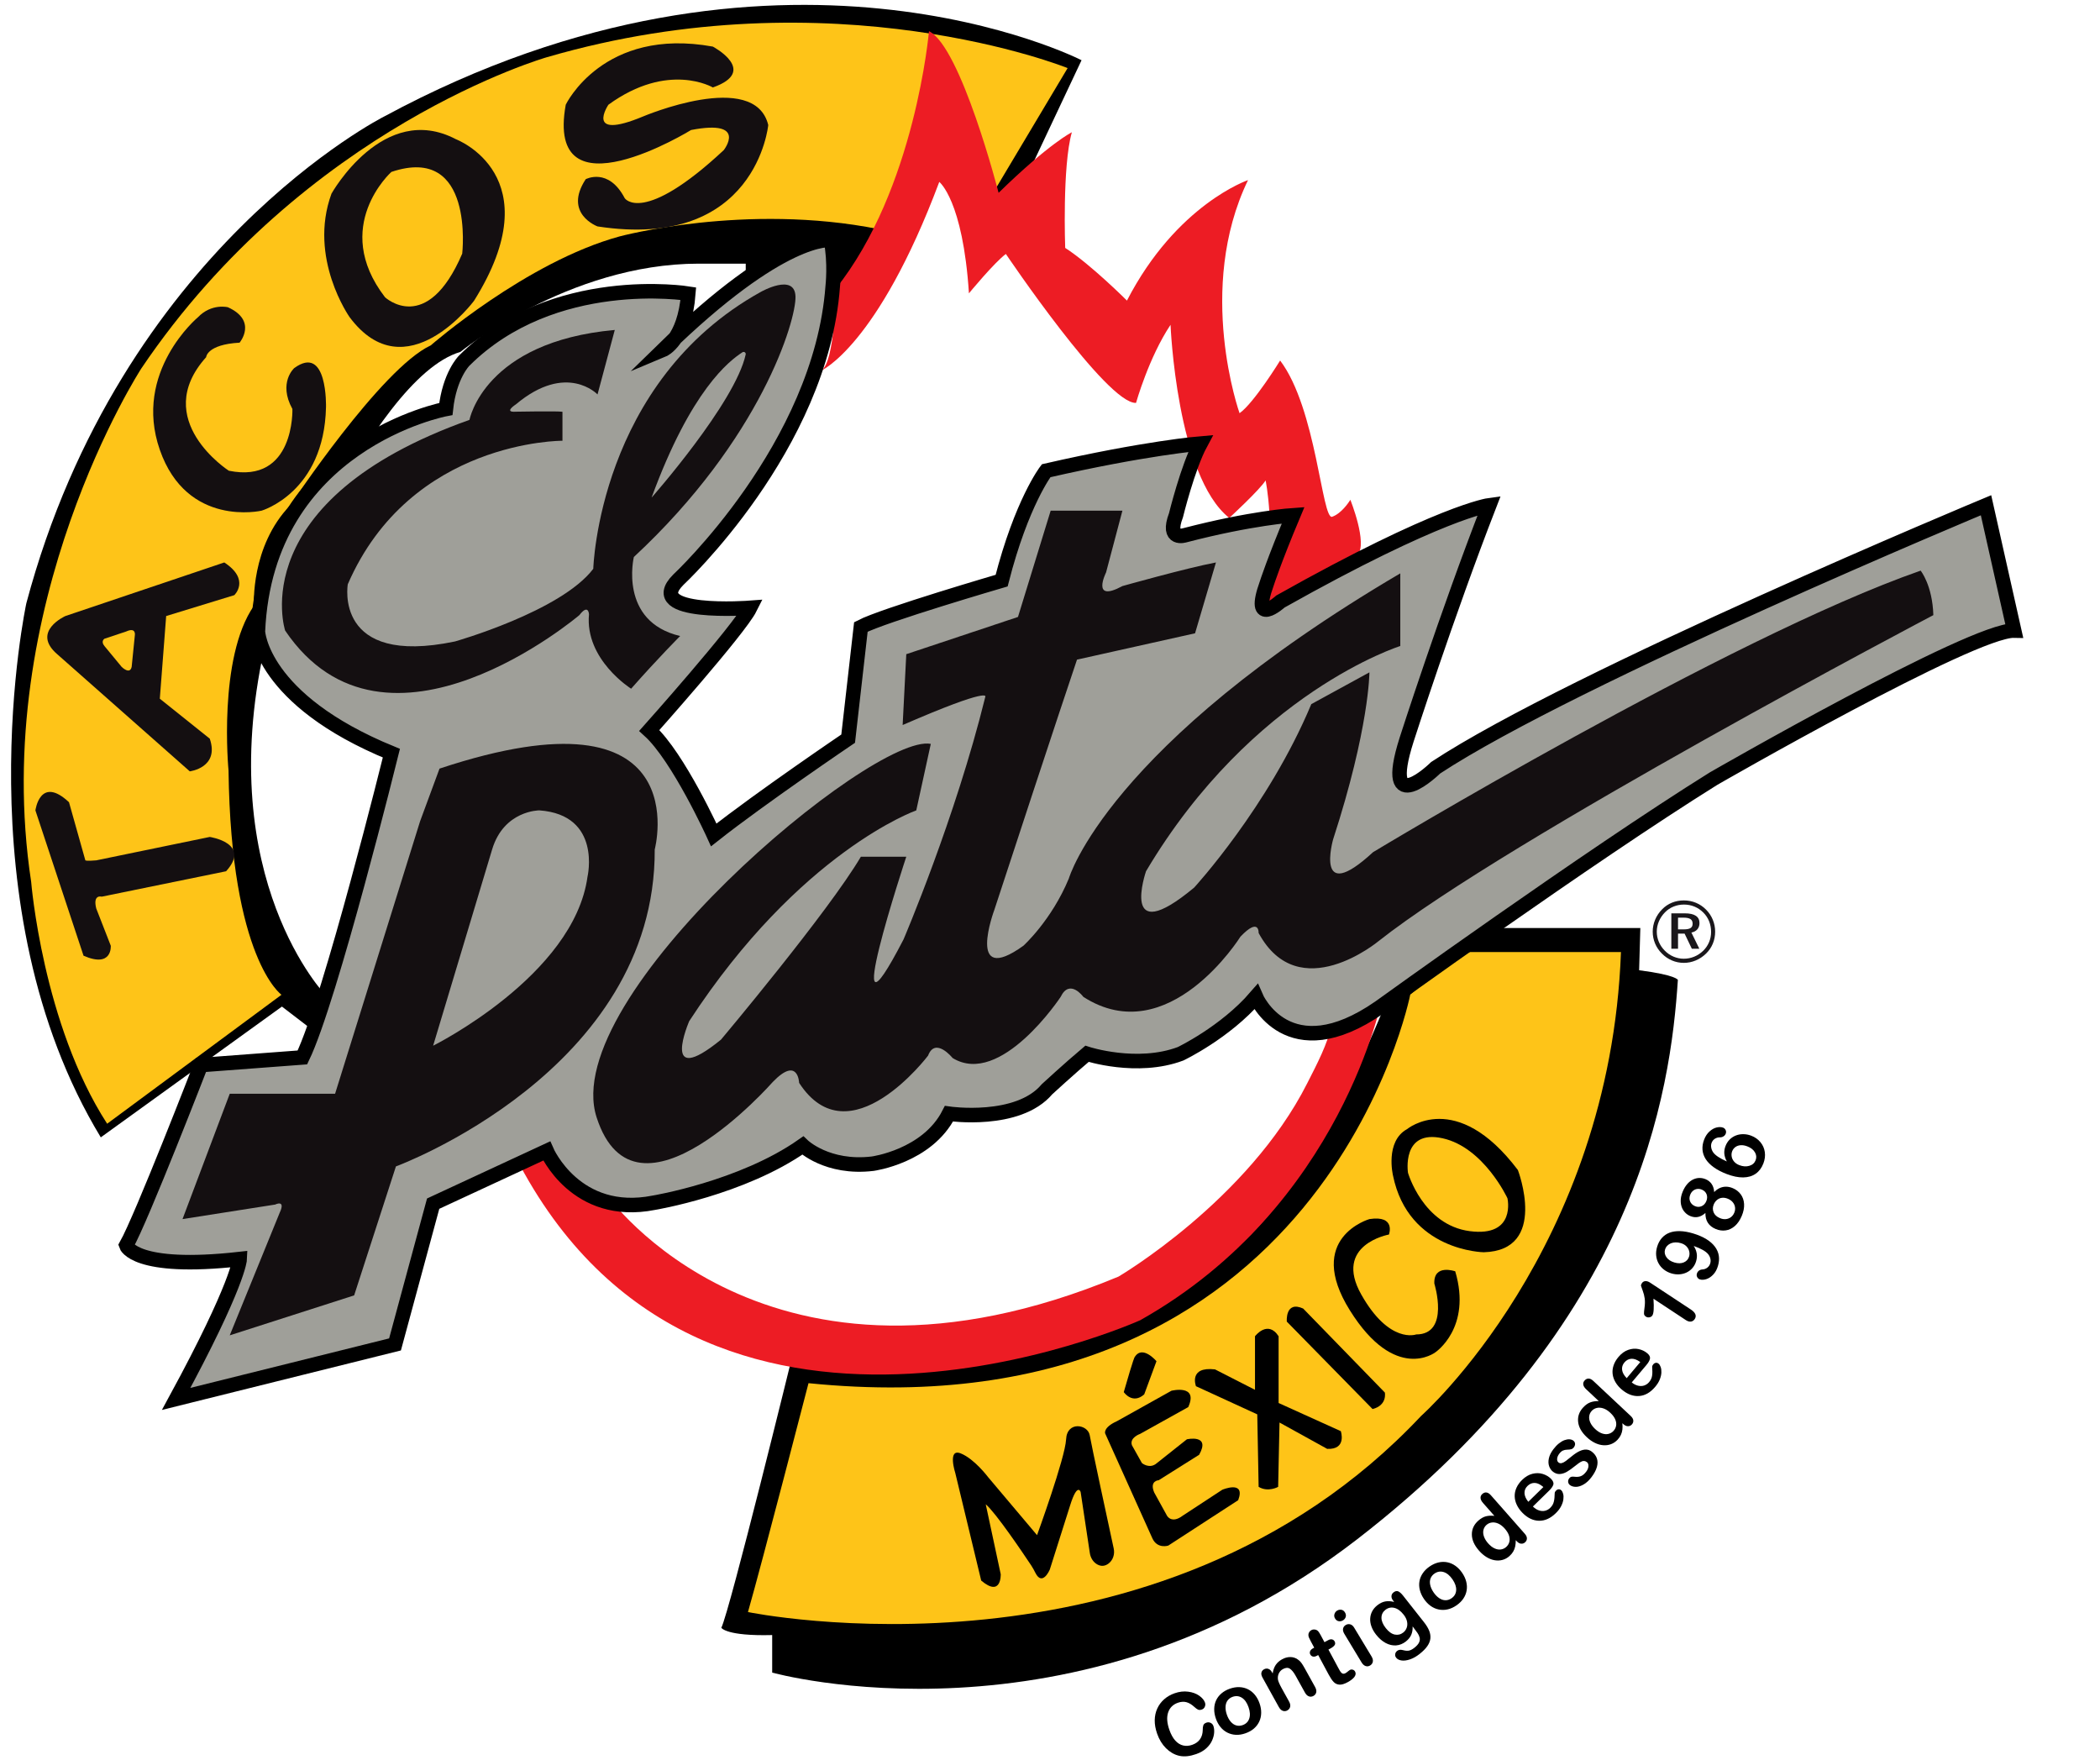 <?xml version="1.0" encoding="UTF-8" standalone="no"?>
<!DOCTYPE svg PUBLIC "-//W3C//DTD SVG 1.1//EN" "http://www.w3.org/Graphics/SVG/1.1/DTD/svg11.dtd">
<svg width="100%" height="100%" viewBox="0 0 185 155" version="1.1" xmlns="http://www.w3.org/2000/svg" xmlns:xlink="http://www.w3.org/1999/xlink" xml:space="preserve" xmlns:serif="http://www.serif.com/" style="fill-rule:evenodd;clip-rule:evenodd;stroke-miterlimit:10;">
    <g transform="matrix(1,0,0,1,-66,-49)">
        <g transform="matrix(0.32,0,0,0.32,57.759,2.304)">
            <g id="Tacos-el-pata" serif:id="Tacos el pata">
                <g transform="matrix(1,0,0,1,359.801,619.814)">
                    <path d="M0,1.22C0.181,1.736 0.251,2.339 0.208,3.029C0.165,3.719 -0.027,4.449 -0.369,5.22C-0.711,5.99 -1.242,6.704 -1.963,7.365C-2.684,8.024 -3.607,8.551 -4.735,8.949C-5.59,9.249 -6.396,9.442 -7.152,9.526C-7.91,9.61 -8.635,9.581 -9.326,9.44C-10.018,9.297 -10.702,9.032 -11.378,8.64C-11.984,8.282 -12.55,7.84 -13.073,7.317C-13.597,6.793 -14.061,6.199 -14.463,5.538C-14.865,4.876 -15.208,4.145 -15.491,3.341C-15.95,2.036 -16.171,0.802 -16.154,-0.364C-16.138,-1.529 -15.905,-2.603 -15.455,-3.585C-15.006,-4.567 -14.373,-5.417 -13.558,-6.134C-12.742,-6.852 -11.796,-7.401 -10.72,-7.779C-9.408,-8.241 -8.147,-8.39 -6.939,-8.227C-5.731,-8.064 -4.719,-7.694 -3.902,-7.116C-3.086,-6.538 -2.557,-5.906 -2.315,-5.22C-2.184,-4.844 -2.2,-4.467 -2.364,-4.086C-2.528,-3.705 -2.798,-3.448 -3.174,-3.316C-3.594,-3.168 -3.944,-3.157 -4.224,-3.282C-4.504,-3.407 -4.858,-3.668 -5.288,-4.063C-5.998,-4.716 -6.712,-5.139 -7.431,-5.334C-8.149,-5.528 -8.933,-5.476 -9.779,-5.178C-11.128,-4.704 -12.022,-3.814 -12.462,-2.508C-12.9,-1.202 -12.788,0.394 -12.124,2.281C-11.681,3.541 -11.136,4.527 -10.487,5.24C-9.839,5.951 -9.118,6.4 -8.324,6.583C-7.53,6.768 -6.699,6.707 -5.83,6.402C-4.887,6.07 -4.171,5.555 -3.683,4.858C-3.196,4.16 -2.945,3.3 -2.933,2.277C-2.943,1.8 -2.893,1.391 -2.781,1.049C-2.669,0.707 -2.385,0.456 -1.928,0.295C-1.537,0.158 -1.154,0.177 -0.778,0.351C-0.402,0.525 -0.144,0.815 0,1.22" style="fill-rule:nonzero;"/>
                </g>
                <g transform="matrix(1,0,0,1,369.471,617.954)">
                    <path d="M0,-2.104C-0.433,-3.334 -1.041,-4.198 -1.823,-4.693C-2.606,-5.188 -3.455,-5.274 -4.368,-4.953C-4.958,-4.746 -5.424,-4.41 -5.766,-3.946C-6.107,-3.482 -6.295,-2.908 -6.328,-2.226C-6.361,-1.543 -6.238,-0.804 -5.958,-0.008C-5.681,0.781 -5.318,1.427 -4.871,1.933C-4.424,2.438 -3.923,2.769 -3.367,2.925C-2.811,3.082 -2.23,3.053 -1.626,2.84C-0.713,2.519 -0.105,1.918 0.193,1.039C0.492,0.16 0.428,-0.888 0,-2.104M3.029,-3.17C3.346,-2.271 3.498,-1.393 3.484,-0.535C3.472,0.323 3.295,1.118 2.957,1.849C2.618,2.582 2.131,3.223 1.497,3.773C0.862,4.324 0.084,4.76 -0.837,5.084C-1.751,5.407 -2.624,5.548 -3.457,5.51C-4.291,5.472 -5.071,5.273 -5.799,4.912C-6.526,4.55 -7.16,4.044 -7.699,3.394C-8.238,2.743 -8.668,1.964 -8.987,1.058C-9.309,0.144 -9.463,-0.742 -9.449,-1.599C-9.437,-2.458 -9.264,-3.247 -8.93,-3.969C-8.596,-4.691 -8.107,-5.329 -7.466,-5.881C-6.823,-6.435 -6.054,-6.87 -5.154,-7.186C-4.24,-7.507 -3.359,-7.652 -2.512,-7.619C-1.663,-7.585 -0.878,-7.39 -0.155,-7.031C0.567,-6.672 1.198,-6.166 1.739,-5.511C2.28,-4.857 2.71,-4.077 3.029,-3.17" style="fill-rule:nonzero;"/>
                </g>
                <g transform="matrix(1,0,0,1,375.932,612.832)">
                    <path d="M0,-6.6L0.187,-6.261C0.319,-7.184 0.594,-7.958 1.008,-8.586C1.425,-9.214 2.011,-9.739 2.77,-10.159C3.508,-10.569 4.256,-10.774 5.015,-10.775C5.773,-10.776 6.46,-10.562 7.072,-10.133C7.446,-9.893 7.771,-9.591 8.044,-9.225C8.319,-8.859 8.626,-8.37 8.968,-7.754L11.854,-2.547C12.165,-1.989 12.273,-1.494 12.176,-1.064C12.078,-0.635 11.824,-0.307 11.415,-0.079C10.998,0.152 10.579,0.193 10.156,0.043C9.733,-0.108 9.371,-0.455 9.067,-1.002L6.482,-5.664C5.97,-6.587 5.45,-7.221 4.923,-7.568C4.396,-7.914 3.751,-7.875 2.984,-7.451C2.486,-7.175 2.114,-6.774 1.869,-6.249C1.624,-5.725 1.55,-5.15 1.646,-4.525C1.741,-4.033 2.104,-3.215 2.736,-2.075L4.681,1.431C4.995,1.998 5.1,2.496 4.994,2.924C4.889,3.355 4.627,3.685 4.211,3.917C3.808,4.139 3.396,4.176 2.972,4.027C2.549,3.877 2.187,3.529 1.883,2.982L-2.601,-5.104C-2.896,-5.637 -3.001,-6.098 -2.914,-6.491C-2.827,-6.882 -2.583,-7.191 -2.181,-7.414C-1.935,-7.55 -1.68,-7.616 -1.417,-7.609C-1.154,-7.602 -0.899,-7.517 -0.651,-7.351C-0.402,-7.185 -0.186,-6.935 0,-6.6" style="fill-rule:nonzero;"/>
                </g>
                <g transform="matrix(1,0,0,1,387.246,604.471)">
                    <path d="M0,-4.831L0.31,-4.997L-0.6,-6.689C-0.845,-7.144 -1.023,-7.507 -1.139,-7.777C-1.253,-8.048 -1.305,-8.306 -1.296,-8.552C-1.288,-8.803 -1.214,-9.045 -1.072,-9.276C-0.931,-9.508 -0.732,-9.692 -0.478,-9.828C-0.12,-10.02 0.276,-10.06 0.709,-9.947C0.997,-9.872 1.237,-9.72 1.428,-9.489C1.619,-9.258 1.841,-8.905 2.096,-8.43L3.127,-6.511L4.159,-7.065C4.56,-7.28 4.914,-7.349 5.226,-7.272C5.538,-7.195 5.772,-7.01 5.932,-6.713C6.135,-6.335 6.127,-5.989 5.91,-5.677C5.691,-5.365 5.304,-5.06 4.746,-4.761L4.221,-4.477L7.004,0.705C7.24,1.146 7.437,1.477 7.597,1.697C7.756,1.918 7.941,2.066 8.155,2.143C8.368,2.218 8.628,2.175 8.931,2.012C9.095,1.923 9.303,1.774 9.555,1.564C9.805,1.354 10.009,1.206 10.167,1.121C10.395,0.999 10.648,0.981 10.929,1.065C11.209,1.148 11.421,1.325 11.565,1.595C11.81,2.049 11.749,2.528 11.383,3.036C11.017,3.543 10.368,4.046 9.439,4.546C8.558,5.019 7.811,5.229 7.198,5.177C6.585,5.125 6.066,4.876 5.646,4.429C5.223,3.982 4.777,3.32 4.308,2.447L1.402,-2.963L1.03,-2.764C0.623,-2.545 0.263,-2.475 -0.054,-2.553C-0.371,-2.631 -0.609,-2.818 -0.768,-3.114C-0.927,-3.41 -0.945,-3.713 -0.823,-4.022C-0.701,-4.332 -0.427,-4.602 0,-4.831" style="fill-rule:nonzero;"/>
                </g>
                <g transform="matrix(1,0,0,1,398.547,599.691)">
                    <path d="M0,-5.733L4.779,2.182C5.11,2.73 5.23,3.224 5.14,3.663C5.048,4.1 4.802,4.441 4.4,4.683C3.999,4.926 3.587,4.979 3.162,4.842C2.738,4.706 2.364,4.371 2.04,3.835L-2.69,-4C-3.017,-4.541 -3.139,-5.024 -3.054,-5.45C-2.968,-5.876 -2.725,-6.21 -2.323,-6.453C-1.923,-6.694 -1.508,-6.756 -1.083,-6.64C-0.655,-6.524 -0.295,-6.221 0,-5.733M-3.063,-7.744C-3.444,-7.514 -3.841,-7.433 -4.253,-7.504C-4.665,-7.576 -5,-7.824 -5.259,-8.253C-5.493,-8.64 -5.547,-9.044 -5.421,-9.462C-5.295,-9.88 -5.048,-10.201 -4.68,-10.423C-4.325,-10.636 -3.942,-10.712 -3.531,-10.651C-3.119,-10.588 -2.782,-10.34 -2.521,-9.907C-2.267,-9.485 -2.201,-9.075 -2.324,-8.675C-2.449,-8.277 -2.694,-7.966 -3.063,-7.744" style="fill-rule:nonzero;"/>
                </g>
                <g transform="matrix(1,0,0,1,407.254,592.801)">
                    <path d="M0,1.283C0.804,2.302 1.632,2.896 2.487,3.067C3.344,3.238 4.124,3.046 4.83,2.49C5.247,2.161 5.554,1.738 5.748,1.221C5.943,0.705 5.979,0.13 5.856,-0.506C5.734,-1.14 5.419,-1.78 4.911,-2.424C4.104,-3.448 3.251,-4.069 2.35,-4.283C1.448,-4.499 0.63,-4.317 -0.106,-3.737C-0.824,-3.17 -1.185,-2.445 -1.187,-1.557C-1.188,-0.67 -0.793,0.276 0,1.283M4.771,-7.639L10.522,-0.341C11.181,0.494 11.658,1.281 11.953,2.023C12.249,2.764 12.355,3.487 12.273,4.188C12.189,4.891 11.904,5.587 11.419,6.278C10.935,6.969 10.22,7.687 9.274,8.431C8.409,9.113 7.541,9.601 6.669,9.896C5.797,10.19 5.025,10.291 4.354,10.198C3.685,10.103 3.19,9.854 2.871,9.45C2.63,9.143 2.535,8.811 2.593,8.453C2.649,8.095 2.824,7.802 3.118,7.569C3.487,7.278 3.938,7.186 4.47,7.295C4.735,7.354 5.007,7.412 5.284,7.467C5.561,7.522 5.834,7.54 6.104,7.522C6.373,7.504 6.652,7.427 6.944,7.292C7.235,7.157 7.541,6.963 7.859,6.712C8.51,6.199 8.944,5.711 9.159,5.247C9.376,4.783 9.429,4.332 9.315,3.893C9.204,3.454 9.014,3.039 8.746,2.648C8.478,2.259 8.026,1.646 7.391,0.815C7.429,1.66 7.307,2.423 7.023,3.104C6.739,3.785 6.248,4.402 5.549,4.952C4.708,5.615 3.804,5.979 2.836,6.046C1.868,6.112 0.912,5.891 -0.035,5.384C-0.981,4.877 -1.855,4.117 -2.653,3.104C-3.247,2.35 -3.682,1.589 -3.955,0.819C-4.228,0.05 -4.339,-0.694 -4.287,-1.411C-4.235,-2.128 -4.045,-2.788 -3.714,-3.392C-3.385,-3.995 -2.922,-4.531 -2.326,-5C-1.614,-5.562 -0.891,-5.911 -0.153,-6.049C0.584,-6.188 1.405,-6.141 2.313,-5.911L2.045,-6.252C1.7,-6.688 1.542,-7.11 1.568,-7.519C1.594,-7.927 1.776,-8.264 2.113,-8.53C2.599,-8.911 3.045,-9.008 3.454,-8.818C3.862,-8.627 4.301,-8.235 4.771,-7.639" style="fill-rule:nonzero;"/>
                </g>
                <g transform="matrix(1,0,0,1,425.63,584.254)">
                    <path d="M0,-3.569C-0.739,-4.644 -1.55,-5.319 -2.435,-5.592C-3.32,-5.867 -4.161,-5.73 -4.96,-5.182C-5.476,-4.828 -5.838,-4.382 -6.047,-3.845C-6.256,-3.308 -6.288,-2.706 -6.143,-2.039C-5.997,-1.371 -5.686,-0.689 -5.208,0.007C-4.733,0.696 -4.217,1.226 -3.653,1.597C-3.09,1.968 -2.52,2.158 -1.942,2.163C-1.364,2.17 -0.812,1.992 -0.283,1.629C0.516,1.081 0.944,0.343 1.004,-0.584C1.063,-1.511 0.729,-2.507 0,-3.569M2.646,-5.385C3.186,-4.601 3.562,-3.792 3.771,-2.961C3.982,-2.13 4.021,-1.316 3.884,-0.52C3.748,0.274 3.444,1.02 2.975,1.717C2.505,2.413 1.868,3.037 1.062,3.591C0.265,4.139 -0.542,4.503 -1.356,4.683C-2.171,4.863 -2.977,4.874 -3.773,4.714C-4.568,4.556 -5.312,4.233 -6.004,3.744C-6.693,3.256 -7.311,2.616 -7.854,1.824C-8.403,1.025 -8.782,0.209 -8.993,-0.622C-9.204,-1.453 -9.242,-2.26 -9.107,-3.046C-8.974,-3.829 -8.668,-4.571 -8.191,-5.272C-7.716,-5.973 -7.085,-6.593 -6.3,-7.132C-5.501,-7.681 -4.688,-8.049 -3.861,-8.238C-3.033,-8.428 -2.225,-8.443 -1.434,-8.285C-0.643,-8.128 0.1,-7.802 0.792,-7.311C1.485,-6.821 2.104,-6.178 2.646,-5.385" style="fill-rule:nonzero;"/>
                </g>
                <g transform="matrix(1,0,0,1,435.421,561.49)">
                    <path d="M0,9.254C0.573,9.904 1.162,10.369 1.768,10.648C2.372,10.927 2.953,11.027 3.509,10.949C4.064,10.871 4.551,10.649 4.967,10.281C5.389,9.91 5.677,9.461 5.832,8.934C5.987,8.406 5.969,7.824 5.777,7.187C5.585,6.549 5.189,5.891 4.59,5.21C4.027,4.571 3.439,4.113 2.825,3.836C2.212,3.56 1.621,3.455 1.052,3.525C0.482,3.595 -0.013,3.815 -0.435,4.186C-0.874,4.573 -1.157,5.043 -1.284,5.598C-1.41,6.151 -1.363,6.745 -1.143,7.379C-0.924,8.014 -0.542,8.638 0,9.254M7.828,8.619L7.618,8.383C7.622,9.035 7.568,9.616 7.46,10.125C7.35,10.633 7.165,11.108 6.904,11.551C6.643,11.993 6.296,12.406 5.862,12.788C5.287,13.294 4.649,13.642 3.944,13.829C3.241,14.017 2.512,14.043 1.757,13.906C1.001,13.771 0.262,13.479 -0.459,13.031C-1.181,12.584 -1.854,12.006 -2.479,11.296C-3.802,9.796 -4.465,8.304 -4.471,6.819C-4.477,5.336 -3.882,4.067 -2.686,3.014C-1.994,2.404 -1.307,2.01 -0.622,1.829C0.062,1.649 0.847,1.605 1.732,1.699L-1.391,-1.844C-1.824,-2.337 -2.054,-2.796 -2.079,-3.221C-2.105,-3.645 -1.936,-4.018 -1.572,-4.339C-1.209,-4.659 -0.827,-4.789 -0.427,-4.73C-0.025,-4.672 0.373,-4.417 0.771,-3.966L10.097,6.622C10.5,7.078 10.697,7.515 10.687,7.93C10.677,8.344 10.505,8.697 10.172,8.992C9.843,9.281 9.467,9.401 9.045,9.353C8.62,9.304 8.215,9.06 7.828,8.619" style="fill-rule:nonzero;"/>
                </g>
                <g transform="matrix(1,0,0,1,446.488,556.616)">
                    <path d="M0,2.704L4.146,-1.355C3.324,-2.082 2.54,-2.459 1.796,-2.489C1.05,-2.52 0.379,-2.242 -0.219,-1.657C-0.789,-1.101 -1.063,-0.445 -1.044,0.307C-1.023,1.058 -0.676,1.856 0,2.704M5.743,-0.376L1.271,4.001C1.785,4.516 2.337,4.87 2.93,5.068C3.521,5.265 4.084,5.298 4.618,5.168C5.153,5.039 5.624,4.774 6.032,4.375C6.306,4.107 6.524,3.831 6.687,3.546C6.851,3.26 6.971,2.944 7.049,2.6C7.128,2.255 7.18,1.918 7.205,1.587C7.23,1.256 7.254,0.816 7.276,0.269C7.295,0.055 7.414,-0.16 7.632,-0.372C7.866,-0.603 8.118,-0.724 8.39,-0.738C8.66,-0.751 8.91,-0.641 9.14,-0.407C9.343,-0.199 9.498,0.121 9.606,0.556C9.716,0.99 9.73,1.494 9.652,2.068C9.575,2.642 9.371,3.255 9.041,3.905C8.711,4.558 8.225,5.197 7.583,5.825C6.114,7.263 4.563,7.961 2.928,7.923C1.294,7.883 -0.227,7.146 -1.631,5.712C-2.293,5.037 -2.806,4.31 -3.17,3.537C-3.535,2.762 -3.727,1.979 -3.746,1.189C-3.766,0.399 -3.601,-0.382 -3.254,-1.155C-2.905,-1.928 -2.388,-2.65 -1.702,-3.322C-0.809,-4.197 0.143,-4.758 1.151,-5.008C2.158,-5.257 3.114,-5.238 4.018,-4.952C4.92,-4.666 5.676,-4.214 6.282,-3.595C6.845,-3.02 7.044,-2.485 6.882,-1.992C6.72,-1.5 6.34,-0.961 5.743,-0.376" style="fill-rule:nonzero;"/>
                </g>
                <g transform="matrix(1,0,0,1,463.94,551.811)">
                    <path d="M0,-6.319C0.707,-5.789 1.183,-5.164 1.428,-4.443C1.675,-3.722 1.675,-2.928 1.431,-2.061C1.187,-1.195 0.704,-0.281 -0.017,0.682C-0.706,1.602 -1.437,2.284 -2.21,2.729C-2.982,3.176 -3.697,3.397 -4.354,3.393C-5.011,3.389 -5.551,3.229 -5.977,2.91C-6.258,2.699 -6.424,2.419 -6.474,2.069C-6.523,1.718 -6.434,1.391 -6.204,1.084C-6.003,0.816 -5.783,0.658 -5.544,0.613C-5.306,0.568 -5.018,0.568 -4.682,0.615C-4.028,0.695 -3.452,0.635 -2.953,0.438C-2.454,0.241 -1.968,-0.173 -1.494,-0.805C-1.11,-1.318 -0.909,-1.824 -0.892,-2.323C-0.873,-2.822 -1.012,-3.182 -1.306,-3.402C-1.756,-3.74 -2.213,-3.814 -2.674,-3.63C-3.135,-3.443 -3.753,-3.029 -4.525,-2.388C-5.405,-1.671 -6.173,-1.125 -6.828,-0.752C-7.482,-0.379 -8.132,-0.173 -8.774,-0.137C-9.416,-0.101 -10.024,-0.298 -10.6,-0.729C-11.112,-1.114 -11.481,-1.631 -11.71,-2.279C-11.937,-2.926 -11.962,-3.652 -11.787,-4.453C-11.611,-5.254 -11.208,-6.076 -10.575,-6.92C-10.079,-7.583 -9.563,-8.127 -9.03,-8.552C-8.497,-8.977 -7.982,-9.28 -7.486,-9.46C-6.99,-9.64 -6.532,-9.716 -6.113,-9.69C-5.693,-9.663 -5.35,-9.549 -5.081,-9.348C-4.787,-9.129 -4.62,-8.849 -4.579,-8.512C-4.54,-8.174 -4.655,-7.825 -4.927,-7.462C-5.124,-7.2 -5.366,-7.032 -5.654,-6.96C-5.942,-6.888 -6.326,-6.845 -6.804,-6.833C-7.199,-6.827 -7.57,-6.748 -7.917,-6.598C-8.264,-6.447 -8.606,-6.147 -8.943,-5.698C-9.29,-5.234 -9.479,-4.776 -9.512,-4.322C-9.545,-3.868 -9.414,-3.531 -9.12,-3.311C-8.852,-3.11 -8.546,-3.057 -8.206,-3.153C-7.865,-3.25 -7.496,-3.447 -7.099,-3.743C-6.699,-4.041 -6.168,-4.463 -5.504,-5.01C-4.716,-5.659 -3.999,-6.134 -3.353,-6.436C-2.707,-6.738 -2.104,-6.881 -1.544,-6.867C-0.983,-6.853 -0.469,-6.67 0,-6.319" style="fill-rule:nonzero;"/>
                </g>
                <g transform="matrix(1,0,0,1,464.886,529.907)">
                    <path d="M0,9.372C0.633,9.964 1.264,10.372 1.893,10.592C2.521,10.811 3.109,10.855 3.655,10.725C4.2,10.593 4.662,10.325 5.042,9.921C5.428,9.51 5.671,9.035 5.775,8.496C5.879,7.957 5.805,7.379 5.553,6.763C5.3,6.146 4.843,5.527 4.182,4.908C3.561,4.326 2.932,3.927 2.295,3.71C1.657,3.493 1.059,3.445 0.499,3.569C-0.061,3.691 -0.533,3.96 -0.918,4.37C-1.318,4.797 -1.555,5.292 -1.627,5.856C-1.7,6.419 -1.597,7.006 -1.317,7.616C-1.037,8.226 -0.599,8.81 0,9.372M7.731,7.993L7.501,7.776C7.566,8.427 7.568,9.01 7.508,9.525C7.447,10.041 7.309,10.532 7.092,10.998C6.875,11.464 6.569,11.908 6.173,12.33C5.65,12.889 5.047,13.295 4.364,13.549C3.682,13.805 2.957,13.899 2.193,13.835C1.428,13.772 0.665,13.553 -0.096,13.177C-0.857,12.8 -1.583,12.289 -2.272,11.643C-3.732,10.275 -4.535,8.853 -4.683,7.377C-4.831,5.901 -4.36,4.581 -3.27,3.418C-2.64,2.745 -1.993,2.286 -1.329,2.04C-0.666,1.795 0.111,1.677 1.002,1.687L-2.444,-1.542C-2.924,-1.99 -3.196,-2.426 -3.263,-2.846C-3.329,-3.267 -3.196,-3.654 -2.865,-4.008C-2.534,-4.36 -2.166,-4.527 -1.762,-4.507C-1.357,-4.487 -0.937,-4.272 -0.497,-3.86L9.799,5.787C10.243,6.203 10.481,6.617 10.511,7.031C10.542,7.445 10.403,7.814 10.1,8.14C9.8,8.459 9.438,8.614 9.012,8.605C8.586,8.599 8.159,8.393 7.731,7.993" style="fill-rule:nonzero;"/>
                </g>
                <g transform="matrix(1,0,0,1,473.581,522.116)">
                    <path d="M0,3.173L3.737,-1.264C2.851,-1.909 2.034,-2.21 1.289,-2.169C0.545,-2.127 -0.098,-1.787 -0.637,-1.147C-1.15,-0.538 -1.36,0.14 -1.269,0.886C-1.178,1.632 -0.755,2.395 0,3.173M5.421,-0.443L1.389,4.343C1.95,4.806 2.533,5.106 3.142,5.245C3.75,5.384 4.313,5.364 4.833,5.184C5.353,5.003 5.797,4.695 6.164,4.259C6.411,3.966 6.601,3.669 6.736,3.37C6.871,3.07 6.961,2.745 7.006,2.395C7.052,2.044 7.07,1.703 7.064,1.371C7.059,1.039 7.04,0.6 7.01,0.054C7.009,-0.162 7.105,-0.387 7.302,-0.621C7.514,-0.871 7.754,-1.015 8.021,-1.056C8.289,-1.096 8.549,-1.01 8.8,-0.798C9.021,-0.612 9.207,-0.307 9.356,0.114C9.506,0.537 9.569,1.038 9.547,1.617C9.524,2.194 9.38,2.824 9.114,3.504C8.848,4.184 8.426,4.867 7.846,5.554C6.521,7.125 5.045,7.97 3.414,8.087C1.783,8.204 0.2,7.616 -1.337,6.322C-2.06,5.713 -2.64,5.041 -3.076,4.305C-3.514,3.569 -3.779,2.809 -3.875,2.024C-3.969,1.239 -3.881,0.444 -3.608,-0.357C-3.335,-1.16 -2.89,-1.928 -2.271,-2.663C-1.466,-3.619 -0.573,-4.269 0.407,-4.613C1.387,-4.958 2.34,-5.031 3.266,-4.833C4.191,-4.635 4.986,-4.257 5.65,-3.697C6.265,-3.179 6.516,-2.667 6.401,-2.161C6.286,-1.654 5.959,-1.082 5.421,-0.443" style="fill-rule:nonzero;"/>
                </g>
                <g transform="matrix(1,0,0,1,489.849,499.027)">
                    <path d="M0,10.265L-8.902,4.394C-8.723,6.889 -8.823,8.424 -9.201,8.997C-9.382,9.272 -9.65,9.443 -10.009,9.51C-10.368,9.578 -10.689,9.518 -10.977,9.328C-11.311,9.11 -11.485,8.843 -11.505,8.532C-11.523,8.219 -11.482,7.718 -11.382,7.027C-11.233,5.992 -11.208,5.103 -11.308,4.36C-11.406,3.616 -11.59,2.893 -11.857,2.193C-12.126,1.491 -12.281,1.046 -12.326,0.859C-12.371,0.67 -12.292,0.423 -12.09,0.118C-11.862,-0.228 -11.545,-0.419 -11.14,-0.451C-10.734,-0.483 -10.298,-0.343 -9.828,-0.034L1.374,7.352C2.685,8.217 3.045,9.096 2.457,9.99C2.193,10.388 1.85,10.619 1.423,10.684C0.996,10.748 0.522,10.609 0,10.265" style="fill-rule:nonzero;"/>
                </g>
                <g transform="matrix(1,0,0,1,488.519,494.924)">
                    <path d="M0,-6.798C-0.508,-6.951 -0.999,-7.023 -1.471,-7.014C-1.941,-7.004 -2.373,-6.921 -2.763,-6.765C-3.152,-6.608 -3.488,-6.383 -3.772,-6.088C-4.057,-5.794 -4.26,-5.442 -4.384,-5.03C-4.596,-4.319 -4.472,-3.625 -4.011,-2.948C-3.549,-2.272 -2.816,-1.782 -1.813,-1.482C-0.818,-1.184 0.048,-1.193 0.787,-1.509C1.527,-1.826 2.011,-2.362 2.237,-3.118C2.377,-3.582 2.388,-4.062 2.271,-4.558C2.154,-5.054 1.903,-5.503 1.521,-5.908C1.136,-6.314 0.629,-6.61 0,-6.798M3.514,-6.027C3.948,-5.358 4.223,-4.673 4.335,-3.975C4.448,-3.277 4.394,-2.558 4.171,-1.817C3.96,-1.112 3.627,-0.496 3.171,0.031C2.715,0.559 2.175,0.973 1.551,1.27C0.928,1.569 0.253,1.739 -0.474,1.783C-1.2,1.825 -1.924,1.739 -2.643,1.523C-3.413,1.293 -4.104,0.938 -4.715,0.462C-5.326,-0.015 -5.812,-0.58 -6.17,-1.236C-6.529,-1.888 -6.745,-2.605 -6.823,-3.382C-6.9,-4.159 -6.812,-4.967 -6.561,-5.805C-6.271,-6.771 -5.838,-7.578 -5.259,-8.229C-4.681,-8.879 -3.979,-9.362 -3.155,-9.678C-2.33,-9.993 -1.367,-10.137 -0.267,-10.109C0.834,-10.08 2.028,-9.873 3.315,-9.487C4.752,-9.056 5.975,-8.53 6.983,-7.91C7.992,-7.289 8.785,-6.588 9.363,-5.808C9.94,-5.027 10.293,-4.193 10.423,-3.306C10.553,-2.419 10.47,-1.481 10.173,-0.493C9.881,0.479 9.442,1.268 8.857,1.877C8.271,2.483 7.647,2.892 6.984,3.101C6.322,3.311 5.736,3.339 5.228,3.185C4.913,3.092 4.668,2.891 4.49,2.586C4.313,2.28 4.278,1.947 4.386,1.589C4.484,1.26 4.665,0.991 4.927,0.784C5.188,0.576 5.522,0.461 5.931,0.436C6.429,0.407 6.872,0.241 7.26,-0.059C7.647,-0.359 7.912,-0.747 8.056,-1.227C8.185,-1.652 8.196,-2.089 8.095,-2.536C7.991,-2.984 7.782,-3.4 7.467,-3.788C6.827,-4.569 5.51,-5.314 3.514,-6.027" style="fill-rule:nonzero;"/>
                </g>
                <g transform="matrix(1,0,0,1,501.451,479.011)">
                    <path d="M0,-3.102C-0.562,-3.338 -1.101,-3.428 -1.614,-3.373C-2.129,-3.319 -2.585,-3.128 -2.983,-2.804C-3.383,-2.481 -3.691,-2.059 -3.909,-1.54C-4.218,-0.806 -4.23,-0.087 -3.949,0.616C-3.668,1.318 -3.088,1.854 -2.209,2.222C-1.647,2.459 -1.104,2.549 -0.576,2.496C-0.049,2.442 0.415,2.261 0.819,1.957C1.223,1.651 1.528,1.25 1.737,0.752C1.949,0.249 2.021,-0.255 1.952,-0.759C1.884,-1.262 1.682,-1.719 1.346,-2.131C1.01,-2.542 0.562,-2.867 0,-3.102M-10.36,-4.274C-10.646,-3.597 -10.664,-2.962 -10.416,-2.372C-10.169,-1.781 -9.714,-1.346 -9.052,-1.068C-8.438,-0.811 -7.84,-0.809 -7.254,-1.064C-6.669,-1.318 -6.235,-1.78 -5.954,-2.45C-5.812,-2.789 -5.737,-3.119 -5.729,-3.442C-5.721,-3.764 -5.77,-4.065 -5.878,-4.343C-5.985,-4.621 -6.148,-4.87 -6.366,-5.088C-6.583,-5.307 -6.852,-5.482 -7.168,-5.615C-7.593,-5.793 -8.015,-5.859 -8.434,-5.809C-8.852,-5.761 -9.231,-5.604 -9.571,-5.34C-9.911,-5.077 -10.174,-4.72 -10.36,-4.274M-10.404,1.643C-11.125,1.341 -11.721,0.86 -12.194,0.2C-12.668,-0.46 -12.936,-1.251 -12.997,-2.171C-13.061,-3.091 -12.879,-4.06 -12.453,-5.076C-12.093,-5.933 -11.665,-6.638 -11.17,-7.193C-10.674,-7.748 -10.14,-8.159 -9.566,-8.426C-8.992,-8.694 -8.414,-8.829 -7.833,-8.831C-7.252,-8.832 -6.684,-8.717 -6.129,-8.484C-5.423,-8.187 -4.869,-7.742 -4.467,-7.144C-4.065,-6.547 -3.839,-5.815 -3.789,-4.947C-3.294,-5.459 -2.769,-5.836 -2.214,-6.078C-1.659,-6.32 -1.085,-6.436 -0.491,-6.428C0.103,-6.421 0.71,-6.287 1.329,-6.027C2.237,-5.646 2.968,-5.081 3.521,-4.332C4.076,-3.582 4.383,-2.695 4.444,-1.669C4.505,-0.644 4.294,0.445 3.811,1.597C3.309,2.794 2.671,3.728 1.896,4.404C1.121,5.078 0.277,5.478 -0.635,5.603C-1.548,5.73 -2.458,5.601 -3.365,5.22C-5.303,4.407 -6.249,2.934 -6.201,0.802C-7.513,1.989 -8.913,2.268 -10.404,1.643" style="fill-rule:nonzero;"/>
                </g>
                <g transform="matrix(1,0,0,1,509.078,460.889)">
                    <path d="M0,4.396C0.283,3.659 0.215,2.935 -0.202,2.222C-0.619,1.51 -1.316,0.967 -2.294,0.592C-2.958,0.338 -3.572,0.231 -4.136,0.275C-4.701,0.317 -5.185,0.488 -5.588,0.786C-5.99,1.083 -6.282,1.469 -6.464,1.943C-6.638,2.395 -6.683,2.873 -6.6,3.377C-6.518,3.882 -6.296,4.347 -5.937,4.774C-5.578,5.202 -5.092,5.531 -4.479,5.766C-3.494,6.144 -2.575,6.204 -1.723,5.944C-0.87,5.685 -0.296,5.168 0,4.396M-7.928,4.745C-8.328,4.022 -8.559,3.315 -8.62,2.623C-8.68,1.93 -8.572,1.221 -8.295,0.5C-8.03,-0.194 -7.655,-0.784 -7.171,-1.271C-6.687,-1.759 -6.121,-2.132 -5.475,-2.39C-4.827,-2.648 -4.133,-2.774 -3.392,-2.765C-2.649,-2.757 -1.925,-2.618 -1.218,-2.346C-0.188,-1.952 0.654,-1.359 1.313,-0.566C1.972,0.226 2.375,1.133 2.522,2.156C2.67,3.179 2.539,4.223 2.131,5.289C1.66,6.514 0.957,7.457 0.017,8.118C-0.923,8.778 -2.068,9.12 -3.42,9.14C-4.77,9.163 -6.293,8.849 -7.985,8.2C-9.363,7.67 -10.542,7.056 -11.52,6.355C-12.497,5.654 -13.242,4.9 -13.752,4.093C-14.264,3.287 -14.555,2.434 -14.629,1.536C-14.703,0.637 -14.554,-0.297 -14.182,-1.268C-13.823,-2.202 -13.326,-2.955 -12.688,-3.525C-12.051,-4.097 -11.394,-4.459 -10.715,-4.613C-10.037,-4.767 -9.45,-4.75 -8.954,-4.559C-8.654,-4.445 -8.426,-4.227 -8.269,-3.908C-8.11,-3.587 -8.1,-3.252 -8.233,-2.903C-8.352,-2.596 -8.557,-2.349 -8.851,-2.161C-9.145,-1.971 -9.486,-1.881 -9.878,-1.889C-10.379,-1.889 -10.834,-1.757 -11.239,-1.495C-11.646,-1.232 -11.941,-0.861 -12.125,-0.378C-12.273,0.007 -12.31,0.436 -12.234,0.904C-12.158,1.372 -11.982,1.81 -11.703,2.217C-11.134,3.047 -9.875,3.889 -7.928,4.745" style="fill-rule:nonzero;"/>
                </g>
                <g transform="matrix(1,0,0,1,244,512.375)">
                    <path d="M0,6.292C0,6.292 -17.333,76.958 -19.667,81.625C-19.667,81.625 -18.333,83.958 -5.667,83.625L-5.667,93.958C-5.667,93.958 77.667,117.292 155.333,57.292C233,-2.708 241.667,-66.375 243.667,-96.708C243.667,-96.708 243.333,-98.042 233,-99.375L233.333,-111L190.333,-111L163.238,-90.376C163.238,-90.376 143,-38.042 119.667,-21.042C119.667,-21.042 77,21.625 0,6.292" style="fill-rule:nonzero;"/>
                </g>
                <g transform="matrix(1,0,0,1,53.5,119.5)">
                    <path d="M0,339.5L49.869,303.5L59,310.5L62,300.5C62,300.5 31,268.5 45,205C45,205 74,130.589 99,123.295C99,123.295 128.685,99 164.592,99L177.552,99L177.552,104.747L202.221,107.98L215.5,91L223.35,89.961L230.667,73.667L239.641,87.805L249.5,86.5L270,43C270,43 186.288,0 78,58.5C78,58.5 5.5,95 -20.5,192.5C-20.5,192.5 -38.5,276 0,339.5" style="fill-rule:nonzero;"/>
                </g>
                <g transform="matrix(1,0,0,1,55.25,138.667)">
                    <path d="M0,316.583L48,281.083C48,281.083 34.083,271.333 33.417,219.333C33.417,219.333 30.417,188.333 40.417,174C40.417,174 39.417,157.666 50.417,146.333C50.417,146.333 75.417,108.666 89.083,102.333C89.083,102.333 115.417,79.333 141.083,72.333C141.083,72.333 175.75,63 212.417,70.333L234.75,46L239.75,67.333L264.417,26C264.417,26 200.083,0 121.083,23C121.083,23 54.417,42 9.417,108.666C9.417,108.666 -32.583,173.333 -20.917,250C-20.917,250 -17.75,289.166 0,316.583" style="fill:rgb(254,196,24);fill-rule:nonzero;"/>
                </g>
                <g transform="matrix(1,0,0,1,248.333,494.333)">
                    <path d="M0,32.334C0,32.334 -12.667,81.334 -16.667,95.334C-16.667,95.334 96,118.667 168.667,41.334C168.667,41.334 220.667,-4.666 223.667,-86.333L180,-86.333C180,-86.333 172,-80 165.667,-74.666C165.667,-74.666 142,46.667 0,32.334" style="fill:rgb(254,196,24);fill-rule:nonzero;"/>
                </g>
                <g transform="matrix(1,0,0,1,167.666,520)">
                    <path d="M0,-55.667L7.667,-59.667C7.667,-59.667 20.667,-45.667 25,-45.333C25,-45.333 69,17.667 166,-22.667C166,-22.667 201.61,-43.543 217.958,-75.875C220.611,-81.121 223.583,-86.625 224.833,-92.5L238.667,-99.667C238.667,-99.667 227.667,-42 172,-10.667C172,-10.667 51,44 0,-55.667" style="fill:rgb(237,28,36);fill-rule:nonzero;"/>
                </g>
                <g transform="matrix(1,0,0,1,281.5,312)">
                    <path d="M0,-157.5C0,-157.5 -3.75,-114 -25.75,-86.5C-25.75,-86.5 -25.75,-66.25 -29.75,-64C-29.75,-64 -14.167,-70.667 2.833,-116C2.833,-116 9.333,-111 11,-85.333C11,-85.333 18,-93.833 21.167,-96.167C21.167,-96.167 49,-54.833 57,-55.167C57,-55.167 60.5,-67.667 66.5,-76.667C66.5,-76.667 68.167,-35 82.667,-23.5C82.667,-23.5 91.167,-31.333 92.667,-33.833C92.667,-33.833 95.5,-20.833 92.667,0C92.667,0 115.167,-10.167 118,-13.333C120.833,-16.5 116,-28.5 116,-28.5C116,-28.5 114.301,-25.624 111.943,-24.271C111.64,-24.097 111.324,-23.948 111,-23.833C108.167,-22.833 106.667,-53.667 96.667,-66.833C96.667,-66.833 89.5,-55.167 85.5,-52.333C85.5,-52.333 73.333,-86.5 87.833,-116.5C87.833,-116.5 68.167,-109.833 54.5,-83.333C54.5,-83.333 44.5,-93.333 37.5,-97.833C37.5,-97.833 36.667,-120.333 39.333,-129.667C39.333,-129.667 33.167,-126.667 19.167,-113C19.167,-113 8.833,-153.167 0,-157.5" style="fill:rgb(237,28,36);fill-rule:nonzero;"/>
                </g>
                <g transform="matrix(1,0,0,1,74.25,210)">
                    <path d="M0,321L60.25,306L70.75,267.25L102,252.75C102,252.75 110,271.25 131.5,267C131.5,267 155.75,263 172.5,251.25C172.5,251.25 179.25,257.75 191.75,256.25C191.75,256.25 206.75,254.25 212.75,242.5C212.75,242.5 231.75,245.25 239.75,235.75C239.75,235.75 246,230 250.75,226C250.75,226 264.5,230.5 276.5,226C276.5,226 288.75,220.167 297.25,210.333C297.25,210.333 306,230.75 331.25,213.25C331.25,213.25 388.75,171.75 423.25,150.25C423.25,150.25 494.5,109.25 506,109.5L498.25,75C498.25,75 384.75,122.25 346.75,147.25C346.75,147.25 331.5,162.25 338.75,139.5C338.75,139.5 349.75,105.25 361.5,75C361.5,75 348,76.75 304,101.5C304,101.5 295.75,109 300.25,96.5C300.25,96.5 302.25,90.25 307.5,77.75C307.5,77.75 296,78.5 277.75,83.25C277.75,83.25 272.5,85 275.25,77.75C275.25,77.75 278.5,64.5 282,58C282,58 266.75,59.25 239.5,65.5C239.5,65.5 232.75,74.25 227.25,95.75C227.25,95.75 194.75,105.25 188.5,108.5L185,139.25C185,139.25 161,155.5 148,165.75C148,165.75 138.25,144.25 130.25,137C130.25,137 155,109.25 158,103.25C158,103.25 128.25,105.5 138.25,95.5C138.25,95.5 177.5,59 180.75,14.75C180.75,14.75 181.5,8.25 180.25,2C180.25,2 167,0 134,32.25C134,32.25 140,29.75 141,16.75C141,16.75 103.75,10.75 79.25,35.25C79.25,35.25 75.25,39.25 74.25,48.5C74.25,48.5 24.75,57.75 22.5,109.75C22.5,109.75 23.25,128.5 59.25,143.25C59.25,143.25 42.5,211 34.75,227L6.818,229.099C6.818,229.099 -9.5,271.25 -13.75,278.75C-13.75,278.75 -11.5,285.75 17.5,282.5C17.5,282.5 17.25,289.25 0,321Z" style="fill:rgb(159,159,153);fill-rule:nonzero;stroke:black;stroke-width:4px;"/>
                </g>
                <g transform="matrix(1,0,0,1,141.399,475.25)">
                    <path d="M0,-103.25L-23.399,-28.25L-52.399,-28.25L-65.399,6.25L-39.899,2.25C-39.899,2.25 -36.899,0.75 -38.649,4.5L-52.399,38.25L-18.149,27.25L-6.649,-8.25C-6.649,-8.25 64.851,-34.5 64.601,-95.5C64.601,-95.5 76.851,-141.5 5.351,-117.75L0,-103.25Z" style="fill:rgb(20,15,17);fill-rule:nonzero;"/>
                </g>
                <g transform="matrix(-0.288,0.958,0.958,0.288,190.951,400.871)">
                    <path d="M-11.667,-34.527L44.725,-34.527C44.725,-34.527 15.126,-2.968 -12.049,-7.23C-12.049,-7.23 -29.481,-8.298 -25.707,-25.177C-25.707,-25.177 -22.945,-34.527 -11.667,-34.527" style="fill:rgb(159,159,153);fill-rule:nonzero;"/>
                </g>
                <g transform="matrix(1,0,0,1,282,422.56)">
                    <path d="M0,-71.87L-4,-53.56C-4,-53.56 -36,-42.31 -66.5,4.44C-66.5,4.44 -74.75,23.38 -57.75,9.534C-57.75,9.534 -28.25,-25.56 -19.25,-40.81L-6.75,-40.81C-6.75,-40.81 -26.25,18.19 -7.5,-18.06C-7.5,-18.06 6.75,-51.31 15,-84.81C15,-84.81 17,-87.81 -7.75,-77.06L-6.75,-96.56L24,-106.81L33,-136.06L52.75,-136.06L48.25,-119.06C48.25,-119.06 44,-110.56 52.75,-115.31C52.75,-115.31 70.5,-120.31 78.5,-121.81L72.75,-102.31L40.25,-95.06C40.25,-95.06 34.5,-78.09 17.5,-26.2C17.5,-26.2 9.5,-4.81 25.5,-16.31C25.5,-16.31 33.25,-23.31 38,-34.81C38,-34.81 48.5,-71.31 129.25,-118.81L129.25,-98.81C129.25,-98.81 88.5,-86.06 59.25,-36.81C59.25,-36.81 51.75,-15.06 72.5,-32.31C72.5,-32.31 92.944,-54.544 104.75,-82.81L120.75,-91.56C120.75,-91.56 120.75,-76.31 110.75,-45.56C110.75,-45.56 105.5,-27.06 121.75,-42.06C121.75,-42.06 219.5,-101.06 272.5,-119.56C272.5,-119.56 275.75,-115.56 276,-107.31C276,-107.31 159,-45.81 123.25,-17.56C123.25,-17.56 101.338,0.669 90.25,-19.81C90.25,-19.81 90.5,-24.31 85.25,-18.81C85.25,-18.81 65.5,12.857 42,-2.227C42,-2.227 38.25,-7.393 35.75,-2.227C35.75,-2.227 19.25,22.755 6,14.598C6,14.598 1.25,8.69 -0.75,13.94C-0.75,13.94 -22.46,42.676 -36.25,21.44C-36.25,21.44 -36.5,13.94 -43.5,21.19C-43.5,21.19 -81.25,64.19 -92,30.94C-102.75,-2.31 -16,-74.93 0,-71.87" style="fill:rgb(20,15,17);fill-rule:nonzero;"/>
                </g>
                <g transform="matrix(1,0,0,1,195,344.75)">
                    <path d="M0,-108L-4.75,-90.25C-4.75,-90.25 -13.25,-99.25 -27.25,-87.5C-27.25,-87.5 -30.75,-85.25 -27.25,-85.5C-27.25,-85.5 -15.806,-85.711 -14.403,-85.48L-14.403,-77.5C-14.403,-77.5 -56.25,-77.75 -73.5,-38C-73.5,-38 -77.5,-15.25 -44,-22.25C-44,-22.25 -14.839,-30.5 -5.919,-42.25C-5.919,-42.25 -4.5,-93.75 40.25,-118.5C40.25,-118.5 49.5,-123.75 49.75,-117.25C50,-110.75 40.25,-78 5.25,-45.5C5.25,-45.5 1,-27.75 18,-23.75C18,-23.75 12,-17.75 4.5,-9.25C4.5,-9.25 -8.277,-17.25 -7.099,-29.75C-7.099,-29.75 -7.25,-32.75 -9.75,-29.5C-9.75,-29.5 -63,15.75 -90.75,-25.25C-90.75,-25.25 -102.523,-61.037 -40,-83.25C-40,-83.25 -36,-104.75 0,-108" style="fill:rgb(20,15,17);fill-rule:nonzero;"/>
                </g>
                <g transform="matrix(1,0,0,1,205.133,242.608)">
                    <path d="M0,40.292C0,40.292 23.009,14.216 25.904,0.891C26.014,0.385 25.455,0 25.02,0.281C21.407,2.624 10.871,10.606 0,40.292" style="fill:rgb(159,159,153);fill-rule:nonzero;"/>
                </g>
                <g transform="matrix(1,0,0,1,288.75,571.315)">
                    <path d="M0,-19.88C0,-19.88 -2.25,-26.815 1.5,-25.315C5.25,-23.815 9,-18.815 9,-18.815L22.5,-2.815C22.5,-2.815 30.25,-24.082 30.5,-29.198C30.75,-34.315 36.5,-33.315 37,-30.315C37.425,-27.764 42.189,-5.686 43.605,0.862C43.943,2.426 43.421,4.107 42.125,5.045C41.309,5.636 40.256,5.924 39.027,5.214C37.918,4.571 37.225,3.394 37.034,2.127L34.5,-14.69C34.5,-14.69 33.625,-17.44 31.625,-11.065L26,6.685C26,6.685 23.983,11.41 22.05,7.571C21.702,6.881 21.347,6.201 20.919,5.557C18.55,1.995 11.189,-8.917 8.375,-11.315L12.5,7.935C12.5,7.935 12.75,14.435 7.125,9.685L0,-19.88Z" style="fill-rule:nonzero;"/>
                </g>
                <g transform="matrix(1,0,0,1,348.25,570.5)">
                    <path d="M0,-41.75C0,-41.75 7.5,-43.625 4.625,-37.25L-8.625,-29.875C-8.625,-29.875 -11.625,-28.852 -10.875,-26.738L-8.125,-21.84C-8.125,-21.84 -6,-20.055 -4,-21.84L4.25,-28.384C4.25,-28.384 10.875,-29.875 7.625,-24.125L-3.5,-17.125C-3.5,-17.125 -6.125,-17.008 -4.75,-13.754L-1.236,-7.375C-1.236,-7.375 0,-5 3.125,-7.375L14,-14.5C14,-14.5 20.5,-17.25 18.375,-11.625L-0.875,0.875C-0.875,0.875 -3.875,1.875 -5.25,-1.125L-18.25,-30C-18.25,-30 -18.875,-31.625 -15,-33.375L0,-41.75Z" style="fill-rule:nonzero;"/>
                </g>
                <g transform="matrix(0.687,0.727,0.727,-0.687,333.036,524.345)">
                    <path d="M4.909,-1.763C4.909,-1.763 9.084,-2.44 9.226,1.897L4.909,10.616C4.909,10.616 -1.114,10.974 -0.029,7.026C-0.029,7.026 -0.387,7.193 4.909,-1.763" style="fill-rule:nonzero;"/>
                </g>
                <g transform="matrix(1,0,0,1,355,538.408)">
                    <path d="M0,-10.908C0,-10.908 -2.125,-16.408 5.25,-15.533L16.25,-9.915L16.25,-24.658C16.25,-24.658 19.75,-29.283 22.75,-24.658L22.75,-6.283L39.875,1.467C39.875,1.467 41.625,6.592 36.125,6.342L23,-0.908L22.625,16.796C22.625,16.796 19.875,18.375 17.25,16.796L16.875,-3.158L0,-10.908Z" style="fill-rule:nonzero;"/>
                </g>
                <g transform="matrix(-0.586,0.81,0.81,0.586,408.992,513.135)">
                    <path d="M14.225,-25.491C14.225,-25.491 9.777,-29.325 8.671,-23.955L14.225,7.828C14.225,7.828 16.603,10.473 19.89,7.759L14.225,-25.491Z" style="fill-rule:nonzero;"/>
                </g>
                <g transform="matrix(1,0,0,1,408.125,521.25)">
                    <path d="M0,-35.5C0,-35.5 2,-40.875 -5.375,-39.75C-5.375,-39.75 -23.25,-34.625 -10.75,-14.625C1.75,5.375 12.75,-3.06 12.75,-3.06C12.75,-3.06 22.875,-9.75 18.25,-25.375C18.25,-25.375 12.25,-27.5 12.5,-22C12.5,-22 16.875,-8 7.5,-8C7.5,-8 0.125,-5.25 -7.625,-19C-15.375,-32.75 0,-35.5 0,-35.5" style="fill-rule:nonzero;"/>
                </g>
                <g transform="matrix(-0.849,0.529,0.529,0.849,449.496,468.963)">
                    <path d="M24.399,-29.609C24.399,-29.609 6.991,-32.012 4.472,-3.924C4.472,-3.924 8.967,19.347 24.399,10.313C24.399,10.313 41.874,-0.879 34.434,-20.841C34.434,-20.841 31.382,-29.987 24.399,-29.609" style="fill-rule:nonzero;"/>
                </g>
                <g transform="matrix(-0.248,0.969,0.969,0.248,433.629,458.774)">
                    <path d="M14.683,-17.151C14.683,-17.151 3.522,-21.94 3.126,-10.3C2.73,1.339 14.683,11.105 14.683,11.105C14.683,11.105 24.478,16.19 26.033,3.298C27.588,-9.593 14.683,-17.151 14.683,-17.151" style="fill:rgb(254,196,24);fill-rule:nonzero;"/>
                </g>
                <g transform="matrix(1,0,0,1,35.5,402.75)">
                    <path d="M0,-33.75C0,-33.75 1.25,-43.5 9.25,-36L13.75,-20C13.75,-20 14,-19.75 16.75,-20L48,-26.443C48,-26.443 59.5,-24.75 52.5,-17L18.25,-10C18.25,-10 15.75,-10.75 16.75,-6.75L20.75,3.5C20.75,3.5 21.25,9.75 13.25,6.25L0,-33.75Z" style="fill:rgb(20,15,17);fill-rule:nonzero;"/>
                </g>
                <g transform="matrix(1,0,0,1,43.75,343.5)">
                    <path d="M0,-28C0,-28 -9.5,-23.75 -2.25,-17.5L34.25,14.75C34.25,14.75 42.5,13.75 39.75,5.75L26,-5.25L27.75,-28L46.509,-33.75C46.509,-33.75 51,-38 43.75,-42.75L0,-28Z" style="fill:rgb(20,15,17);fill-rule:nonzero;"/>
                </g>
                <g transform="matrix(1,0,0,1,54.5,326.5)">
                    <path d="M0,-2.75L4.75,3C4.75,3 7,5.25 7.5,3L8.38,-5.75C8.38,-5.75 8.75,-8 6,-6.75L0,-4.75C0,-4.75 -1.078,-4.055 0,-2.75" style="fill:rgb(254,196,24);fill-rule:nonzero;"/>
                </g>
                <g transform="matrix(1,0,0,1,80.25,287.337)">
                    <path d="M0,-54.087C0,-54.087 -18,-39.087 -10.5,-17.587C-3,3.913 17.5,-0.837 17.5,-0.837C17.5,-0.837 34.75,-5.837 35.25,-29.337C35.25,-29.337 35.75,-46.837 26.5,-40.087C26.5,-40.087 22,-36.087 26,-28.837C26,-28.837 26.724,-8.109 8.5,-11.837C8.5,-11.837 -13.25,-25.837 2.25,-43.087C2.25,-43.087 2.427,-46.587 11.463,-47.087C11.463,-47.087 16.5,-53.087 8.25,-56.837C8.25,-56.837 3.759,-58 0,-54.087" style="fill:rgb(20,15,17);fill-rule:nonzero;"/>
                </g>
                <g transform="matrix(-0.601,0.799,0.799,0.601,172.204,200.933)">
                    <path d="M31.822,-45.141C31.822,-45.141 2.876,-49.07 -0.746,-26.774C-0.746,-26.774 -8.747,0.506 31.822,3.959C31.822,3.959 63.272,4.141 55.997,-20.716C55.997,-20.716 49.917,-39.672 31.822,-45.141" style="fill:rgb(20,15,17);fill-rule:nonzero;"/>
                </g>
                <g transform="matrix(1,0,0,1,181.5,193.5)">
                    <path d="M0,-18.75C0,-18.75 10.25,-40.25 40.5,-34.75C40.5,-34.75 53.25,-28 40.5,-23.5C40.5,-23.5 28.25,-30.75 11.75,-18.75C11.75,-18.75 5,-8.75 21.25,-15.5C21.25,-15.5 52,-28.57 55.75,-13.16C55.75,-13.16 52.5,21.5 8.75,14.75C8.75,14.75 -0.75,11.25 5.5,1.75C5.5,1.75 11.753,-1.602 16.25,7C16.25,7 21.25,14.5 43.5,-6.25C43.5,-6.25 50.25,-14.822 34.5,-11.786C34.5,-11.786 -5.75,13 0,-18.75" style="fill:rgb(20,15,17);fill-rule:nonzero;"/>
                </g>
                <g transform="matrix(1,0,0,1,133.5,230.75)">
                    <path d="M0,-37.5C0,-37.5 -16.75,-22.5 -1.75,-3C-1.75,-3 9.75,7.75 19.5,-15C19.5,-15 23,-45.25 0,-37.5" style="fill:rgb(254,196,24);fill-rule:nonzero;"/>
                </g>
                <g transform="matrix(1,0,0,1,489.217,406.226)">
                    <path d="M0,-7.703L-1.507,-7.703L-1.507,-4.474L0.046,-4.474C0.928,-4.474 1.559,-4.597 1.939,-4.842C2.321,-5.086 2.513,-5.481 2.513,-6.025C2.513,-6.616 2.315,-7.044 1.918,-7.307C1.521,-7.571 0.882,-7.703 0,-7.703M0.327,-8.891C1.683,-8.891 2.7,-8.669 3.379,-8.222C4.061,-7.775 4.401,-7.108 4.401,-6.224C4.401,-5.531 4.206,-4.956 3.819,-4.498C3.43,-4.04 2.881,-3.741 2.175,-3.601L4.355,0.851L2.291,0.851L0.303,-3.309L-1.507,-3.309L-1.507,0.851L-3.349,0.851L-3.349,-8.891L0.327,-8.891ZM7.596,-3.77C7.596,-4.81 7.414,-5.784 7.052,-6.693C6.689,-7.601 6.162,-8.401 5.47,-9.093C4.753,-9.813 3.941,-10.364 3.032,-10.74C2.126,-11.116 1.158,-11.305 0.13,-11.305C-0.882,-11.305 -1.836,-11.122 -2.731,-10.757C-3.627,-10.392 -4.411,-9.869 -5.079,-9.185C-5.812,-8.447 -6.375,-7.617 -6.768,-6.693C-7.162,-5.769 -7.357,-4.818 -7.357,-3.84C-7.357,-2.87 -7.168,-1.936 -6.792,-1.04C-6.413,-0.143 -5.869,0.663 -5.161,1.377C-4.46,2.091 -3.657,2.64 -2.751,3.026C-1.842,3.41 -0.906,3.602 0.06,3.602C1.071,3.602 2.031,3.415 2.94,3.042C3.847,2.67 4.675,2.126 5.421,1.412C6.121,0.73 6.659,-0.057 7.033,-0.946C7.406,-1.835 7.596,-2.776 7.596,-3.77M0.095,-12.446C1.269,-12.446 2.381,-12.228 3.43,-11.793C4.479,-11.358 5.413,-10.724 6.229,-9.893C7.03,-9.084 7.645,-8.159 8.071,-7.116C8.499,-6.075 8.713,-4.986 8.713,-3.851C8.713,-2.678 8.499,-1.575 8.071,-0.545C7.645,0.485 7.022,1.396 6.205,2.19C5.358,3.014 4.409,3.645 3.354,4.085C2.302,4.525 1.215,4.743 0.095,4.743C-1.047,4.743 -2.14,4.525 -3.175,4.085C-4.214,3.645 -5.145,3.006 -5.97,2.165C-6.786,1.342 -7.408,0.415 -7.836,-0.615C-8.263,-1.645 -8.477,-2.724 -8.477,-3.851C-8.477,-4.986 -8.252,-6.085 -7.806,-7.146C-7.36,-8.208 -6.716,-9.161 -5.875,-10.01C-5.091,-10.81 -4.189,-11.416 -3.175,-11.828C-2.161,-12.241 -1.071,-12.446 0.095,-12.446" style="fill:rgb(26,23,27);fill-rule:nonzero;"/>
                </g>
            </g>
        </g>
    </g>
</svg>
